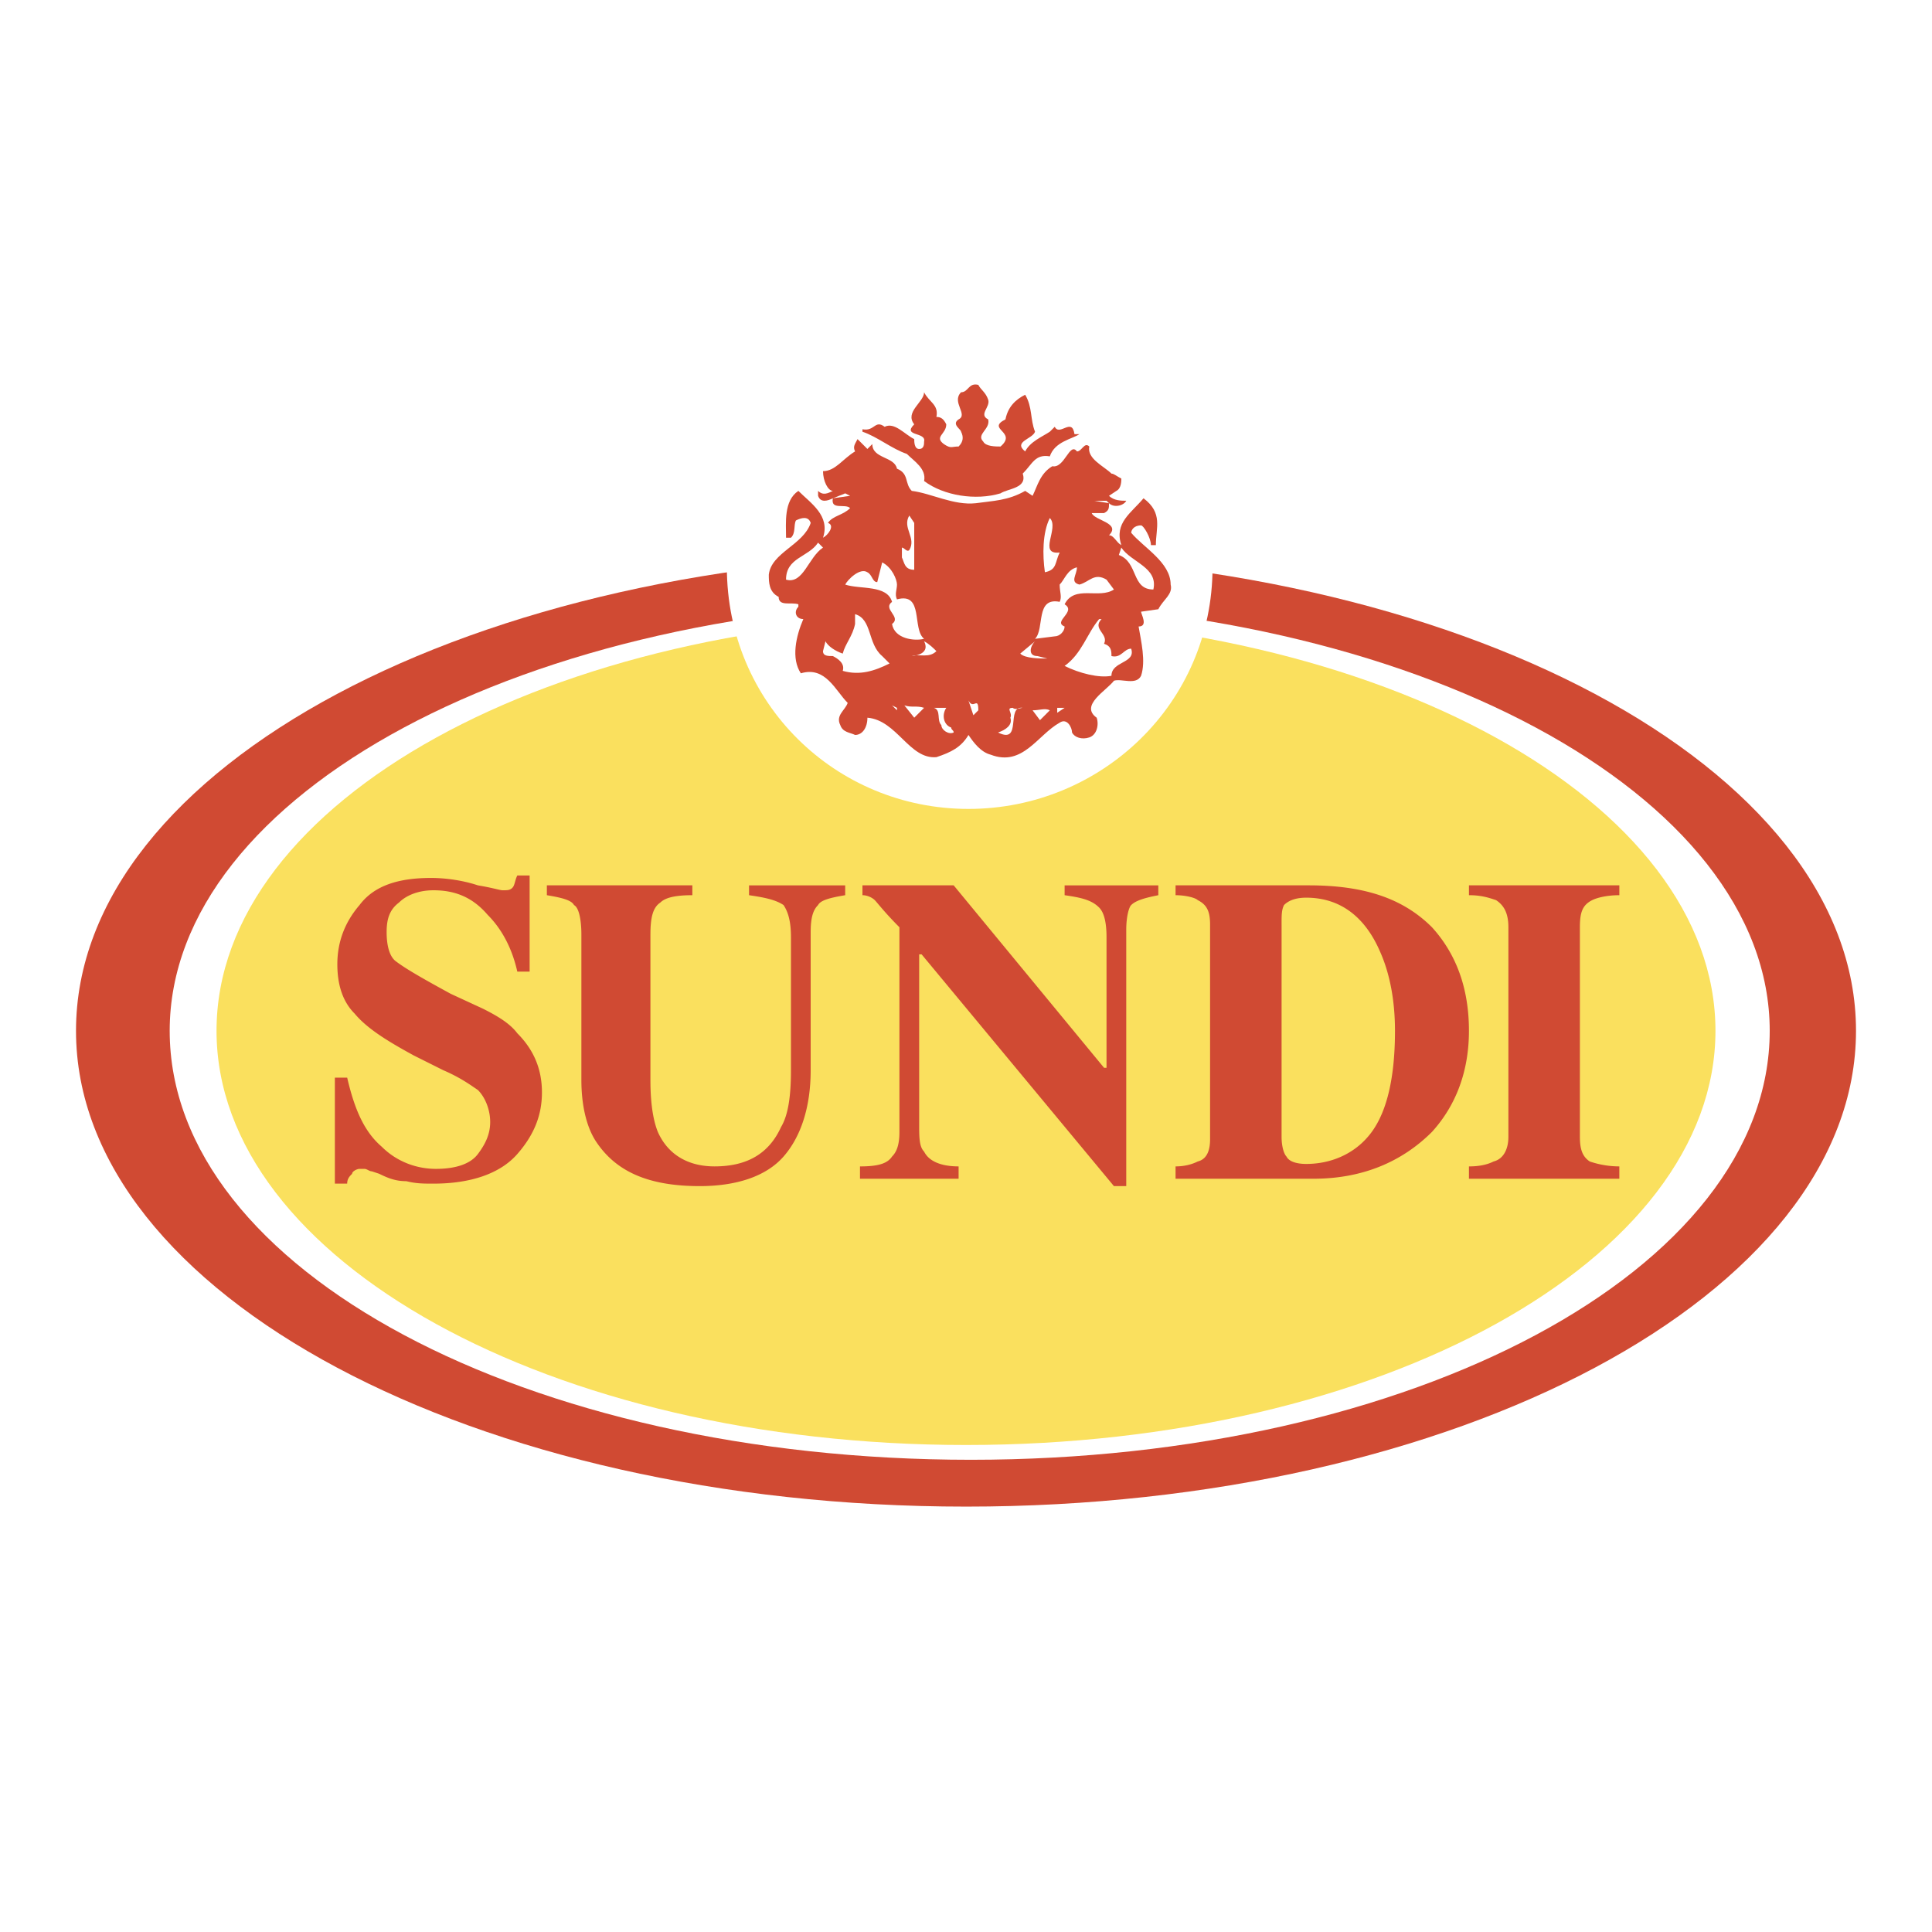 <svg xmlns="http://www.w3.org/2000/svg" width="2500" height="2500" viewBox="0 0 192.756 192.756"><g fill-rule="evenodd" clip-rule="evenodd"><path fill="#fff" d="M0 0h192.756v192.756H0V0z"/><path d="M96.378 150.315c48.948 0 88.796-21.153 88.796-47.473 0-26.318-39.848-47.472-88.796-47.472S7.583 76.524 7.583 102.843s39.847 47.472 88.795 47.472z" fill="#d04a33"/><path d="M96.87 145.643c44.029 0 79.695-18.94 79.695-42.8 0-23.612-35.666-42.798-79.695-42.798-44.274 0-79.94 19.186-79.94 42.798 0 23.859 35.665 42.8 79.94 42.8z" fill="#fff"/><path d="M96.378 144.167c41.323 0 74.774-18.448 74.774-41.324 0-22.875-33.451-41.322-74.774-41.322s-74.775 18.448-74.775 41.322c0 22.876 33.452 41.324 74.775 41.324z" fill="#fae05e"/><path d="M33.41 118.093v-10.576h1.229c.738 3.197 1.722 5.412 3.444 6.887 1.476 1.477 3.444 2.215 5.411 2.215 1.968 0 3.444-.492 4.182-1.477.738-.983 1.23-1.967 1.23-3.197s-.492-2.46-1.23-3.198c-.738-.491-1.722-1.229-3.443-1.968l-2.952-1.476c-2.706-1.476-4.673-2.705-5.903-4.181-1.23-1.23-1.722-2.952-1.722-4.92 0-2.214.737-4.182 2.213-5.903 1.476-1.968 3.936-2.706 7.133-2.706 1.476 0 3.197.246 4.673.738 1.476.246 2.213.492 2.459.492.492 0 .738 0 .984-.246.247-.246.247-.738.493-1.23h1.229v9.593h-1.229c-.493-2.214-1.477-4.182-2.952-5.658-1.476-1.722-3.197-2.459-5.412-2.459-1.475 0-2.706.491-3.443 1.229-.984.738-1.23 1.722-1.23 2.952s.246 2.46.984 2.952c.983.738 2.706 1.722 5.411 3.197l3.197 1.477c1.476.738 2.706 1.476 3.444 2.459 1.722 1.722 2.459 3.689 2.459 5.904 0 2.213-.738 4.182-2.459 6.148-1.723 1.968-4.674 2.951-8.364 2.951-.983 0-1.721 0-2.706-.245-.983 0-1.722-.246-2.705-.738l-.738-.245c-.246 0-.492-.246-.738-.246h-.492c-.246 0-.738.246-.738.491-.246.246-.492.492-.492.983H33.41v.001zM54.562 88.331h14.513v.983c-1.722 0-2.706.247-3.198.738-.737.492-.984 1.476-.984 3.198v14.512c0 2.214.247 3.936.738 5.166.984 2.213 2.952 3.443 5.657 3.443 3.198 0 5.412-1.23 6.642-3.936.738-1.23.984-3.198.984-5.658v-13.28c0-1.476-.246-2.459-.738-3.198-.738-.492-1.722-.738-3.444-.984v-.983h9.593v.983c-1.476.247-2.46.493-2.706.984-.492.492-.738 1.23-.738 2.706v13.774c0 3.689-.984 6.642-2.706 8.609s-4.673 2.951-8.363 2.951c-5.166 0-8.363-1.475-10.331-4.427-.984-1.476-1.476-3.689-1.476-6.149V93.25c0-1.476-.246-2.706-.738-2.952-.246-.492-1.229-.738-2.706-.984v-.983h.001zM85.801 117.602v-1.229c1.722 0 2.706-.246 3.197-.984.492-.492.738-1.229.738-2.459V92.513c-1.476-1.476-2.214-2.46-2.46-2.706s-.738-.493-1.229-.493v-.983h9.101l15.004 18.202h.246V93.497c0-1.476-.246-2.459-.738-2.952-.738-.738-1.721-.984-3.443-1.23v-.983h9.348v.983c-1.23.247-2.215.493-2.707.984-.246.246-.492 1.23-.492 2.46v25.58h-1.229L91.951 95.218h-.246v16.971c0 1.23 0 2.214.492 2.706.492.984 1.722 1.477 3.443 1.477v1.229h-9.839v.001zM127.863 92.267c0-.984 0-1.476.244-1.968.492-.492 1.23-.738 2.215-.738 3.443 0 5.902 1.968 7.379 5.411.984 2.214 1.477 4.919 1.477 7.871 0 5.166-.984 8.609-2.707 10.577-1.475 1.722-3.689 2.706-6.148 2.706-.984 0-1.723-.246-1.969-.738-.246-.246-.49-.984-.49-1.968V92.267h-.001zm3.198 25.335c4.918 0 8.854-1.722 11.807-4.673 2.459-2.706 3.689-6.15 3.689-10.086 0-4.181-1.23-7.625-3.689-10.33-2.953-2.952-6.889-4.182-12.299-4.182h-13.283v.983c.984 0 1.969.247 2.215.493.982.492 1.229 1.23 1.229 2.46v21.399c0 .983-.246 1.968-1.229 2.214-.492.246-1.23.492-2.215.492v1.229h13.775v.001zM146.557 117.602v-1.229c1.229 0 1.967-.246 2.459-.492.984-.246 1.477-1.23 1.477-2.46V92.513c0-1.476-.492-2.214-1.23-2.706-.738-.246-1.477-.493-2.705-.493v-.983h15.004v.983c-1.23 0-2.215.247-2.707.493-.982.492-1.229 1.23-1.229 2.706v20.907c0 1.229.246 1.968.984 2.46a9.158 9.158 0 0 0 2.951.492v1.229h-15.004v.001z" fill="#d04a33"/><path d="M96.624 80.706c13.283 0 24.351-10.577 24.351-24.105 0-13.282-11.068-24.104-24.351-24.104-13.282 0-24.104 10.822-24.104 24.104-.001 13.528 10.821 24.105 24.104 24.105z" fill="#fff"/><path d="M97.607 38.399c.246.492.738.737.984 1.476.246.738-.984 1.476 0 1.968.246.984-1.23 1.476-.492 2.214.246.492 1.23.492 1.723.492 1.721-1.476-1.477-1.722.492-2.706.244-1.23.982-1.968 1.967-2.46.738 1.23.492 2.46.984 3.689-.246.738-2.215.984-.984 1.968.492-.983 1.723-1.475 2.459-1.968l.492-.492c.492.984 1.723-.984 1.969.738h.492c-.738.492-2.461.738-2.953 2.214-1.475-.246-1.721.737-2.705 1.722.492 1.476-1.477 1.476-2.213 1.968-2.461.738-5.658.246-7.625-1.23.246-1.23-.984-1.967-1.722-2.705-1.477-.492-2.952-1.722-4.428-2.214v-.246c1.229.246 1.229-.984 2.214-.246.983-.492 1.968.738 2.951 1.23 0 .246 0 .984.492.984s.492-.492.492-.738c.246-.984-2.214-.492-.984-1.722-.983-1.23.984-2.214.984-3.198.492.984 1.476 1.23 1.229 2.46.492 0 .738.246.984.738 0 .983-1.23 1.23-.246 1.967.737.492.737.246 1.476.246.492-.492.492-.983.246-1.476 0-.246-.984-.737-.246-1.229.983-.492-.738-1.722.246-2.706.739 0 .739-.984 1.722-.738z" fill="#d04a33"/><path d="M87.031 44.302c0 1.476 2.214 1.23 2.46 2.459 1.23.492.738 1.476 1.476 2.214 1.968.246 4.182 1.476 6.395 1.23 1.723-.246 3.197-.246 4.92-1.23l.738.492c.492-.984.738-2.214 1.967-2.951 1.23.245 1.723-2.46 2.461-1.477.492 0 .738-.983 1.229-.492-.246 1.23 1.477 1.968 2.215 2.706.246 0 .492.246.984.492 0 .246 0 .983-.492 1.23l-.738.492c.492.492 1.23.492 1.721.492-.246.492-1.229.737-1.721.246 0 .491 0 .738-.492.983h-1.23c.246.738 2.953.984 1.723 2.214.492 0 .738.738 1.23.984-.738-2.213.982-3.198 2.213-4.673 1.967 1.476 1.23 2.951 1.23 4.673h-.492c0-.738-.738-1.968-.984-1.968-.738 0-.984.492-.984.738 1.23 1.476 3.936 2.952 3.936 5.166.246.984-.738 1.476-1.229 2.46l-1.723.246c0 .247.738 1.476-.246 1.476.246 1.476.738 3.443.246 4.919-.492.984-1.967.246-2.705.492-.738.984-3.443 2.46-1.723 3.69.246.738 0 1.721-.738 1.967-.736.246-1.475 0-1.721-.492 0-.492-.492-1.476-1.23-.983-2.213 1.229-3.689 4.427-6.887 3.197-.984-.246-1.723-1.229-2.214-1.968-.737 1.23-1.722 1.722-3.197 2.214-2.706.245-3.936-3.69-6.887-3.936 0 .984-.492 1.721-1.23 1.721-.492-.246-1.229-.246-1.476-.983-.492-.984.492-1.476.738-2.214-1.23-1.23-2.213-3.69-4.673-2.952-.984-1.476-.492-3.69.246-5.412-.738 0-.984-.738-.492-1.229v-.246c-.738-.246-1.968.246-1.968-.738-.983-.492-.983-1.476-.983-2.214.246-2.214 3.443-2.952 4.181-5.165-.246-.738-.984-.492-1.476-.246-.246.492 0 1.229-.492 1.722h-.492c0-1.476-.246-3.689 1.229-4.673 1.23 1.23 3.198 2.459 2.459 4.673.492-.246 1.23-1.23.492-1.476.492-.738 1.476-.738 2.213-1.477-.491-.491-1.967.247-1.721-.983-.492.246-1.23.492-1.476-.246v-.492c.492.492.984.246 1.476 0-.492 0-.984-.984-.984-1.968 1.23 0 1.968-1.229 3.198-1.968-.246-.492 0-.738.246-1.229l.984.984.49-.491z" fill="#d04a33"/><path fill="#fff" d="M83.096 49.714l1.23-.492.491.246-1.721.246zM110.645 50.206l-1.477-.246h1.23l.247.246zM91.212 56.847c-.983 0-.983-.738-1.229-1.23v-.984c.246 0 .492.492.738.246.738-1.23-.738-2.214 0-3.444l.492.738v4.674h-.001zM105.725 55.125c-.492.984-.246 1.722-1.475 1.968-.246-1.722-.246-3.936.49-5.411.985.983-1.228 3.689.985 3.443zM82.111 54.633c-1.475.984-1.967 3.689-3.689 3.197 0-2.213 2.214-2.213 3.197-3.689l.492.492zM115.072 58.815c-2.215 0-1.477-2.706-3.443-3.444l.246-.738c.982 1.476 3.689 1.968 3.197 4.182zM89.491 58.323c0 .492-.246.984 0 1.476 2.706-.738 1.476 2.952 2.706 3.936-.984.246-2.952 0-3.198-1.476.984-.737-.983-1.475 0-2.213-.492-1.722-3.197-1.229-4.673-1.722.246-.492 1.476-1.722 2.213-1.23.492.246.492.984.984.984l.492-1.968c.984.491 1.476 1.721 1.476 2.213zM107.447 56.601c0 .738-.738 1.476.246 1.722.982-.246 1.475-1.23 2.705-.492l.738.984c-1.477.983-3.936-.492-4.92 1.476 1.23.738-1.23 1.722 0 2.214 0 .492-.492.983-.984.983l-1.967.247c.984-.984 0-4.181 2.459-3.689.246-.492 0-.984 0-1.722.493-.493.739-1.477 1.723-1.723zM88.015 65.456l.737.738c-1.476.738-2.951 1.23-4.673.738.246-.738-.492-1.229-.984-1.476-.492 0-.984 0-.984-.492l.247-.984c.246.492.983.984 1.722 1.23.246-.984.983-1.723 1.229-2.952v-.983c1.722.491 1.23 2.951 2.706 4.181zM109.906 61.766c-.984.984.738 1.476.246 2.46.738.246.738.738.738 1.23.984.246 1.229-.738 1.967-.738.492 1.476-1.967 1.229-1.967 2.706-1.23.246-3.197-.246-4.674-.984 1.723-1.229 2.213-3.197 3.443-4.673h.247v-.001zM103.512 65.456l.982.246c-.736 0-2.213 0-2.705-.492l1.477-1.23c-.493.492-.739 1.476.246 1.476zM93.426 64.964c-.738.738-1.722.246-2.46.492-.246 0 1.968 0 1.23-1.476.492.246.984.738 1.23.984zM89.491 70.867l-.492-.492.492.246v.246zM92.197 70.621l-.984.984-.983-1.23c.736.246 1.228 0 1.967.246zM97.607 70.867l-.492.492-.492-1.476c.492.984.984-.491.984.984zM102.035 70.621c-1.721-.246 0 3.69-2.459 2.46.738-.246 1.475-.738 1.229-1.476.246-.492-.49-.984.246-.984.246.246.738 0 .984 0zM103.758 71.851l-.738-.984c.738 0 1.23-.246 1.721 0l-.983.984zM94.41 70.621c-.492.738-.246 1.722.492 1.968 0 .246.246.246.246.492-.491.246-1.229-.246-1.229-.738-.492-.492 0-1.476-.738-1.722h1.229zM105.479 71.113v-.492h.738l-.738.492z"/></g></svg>